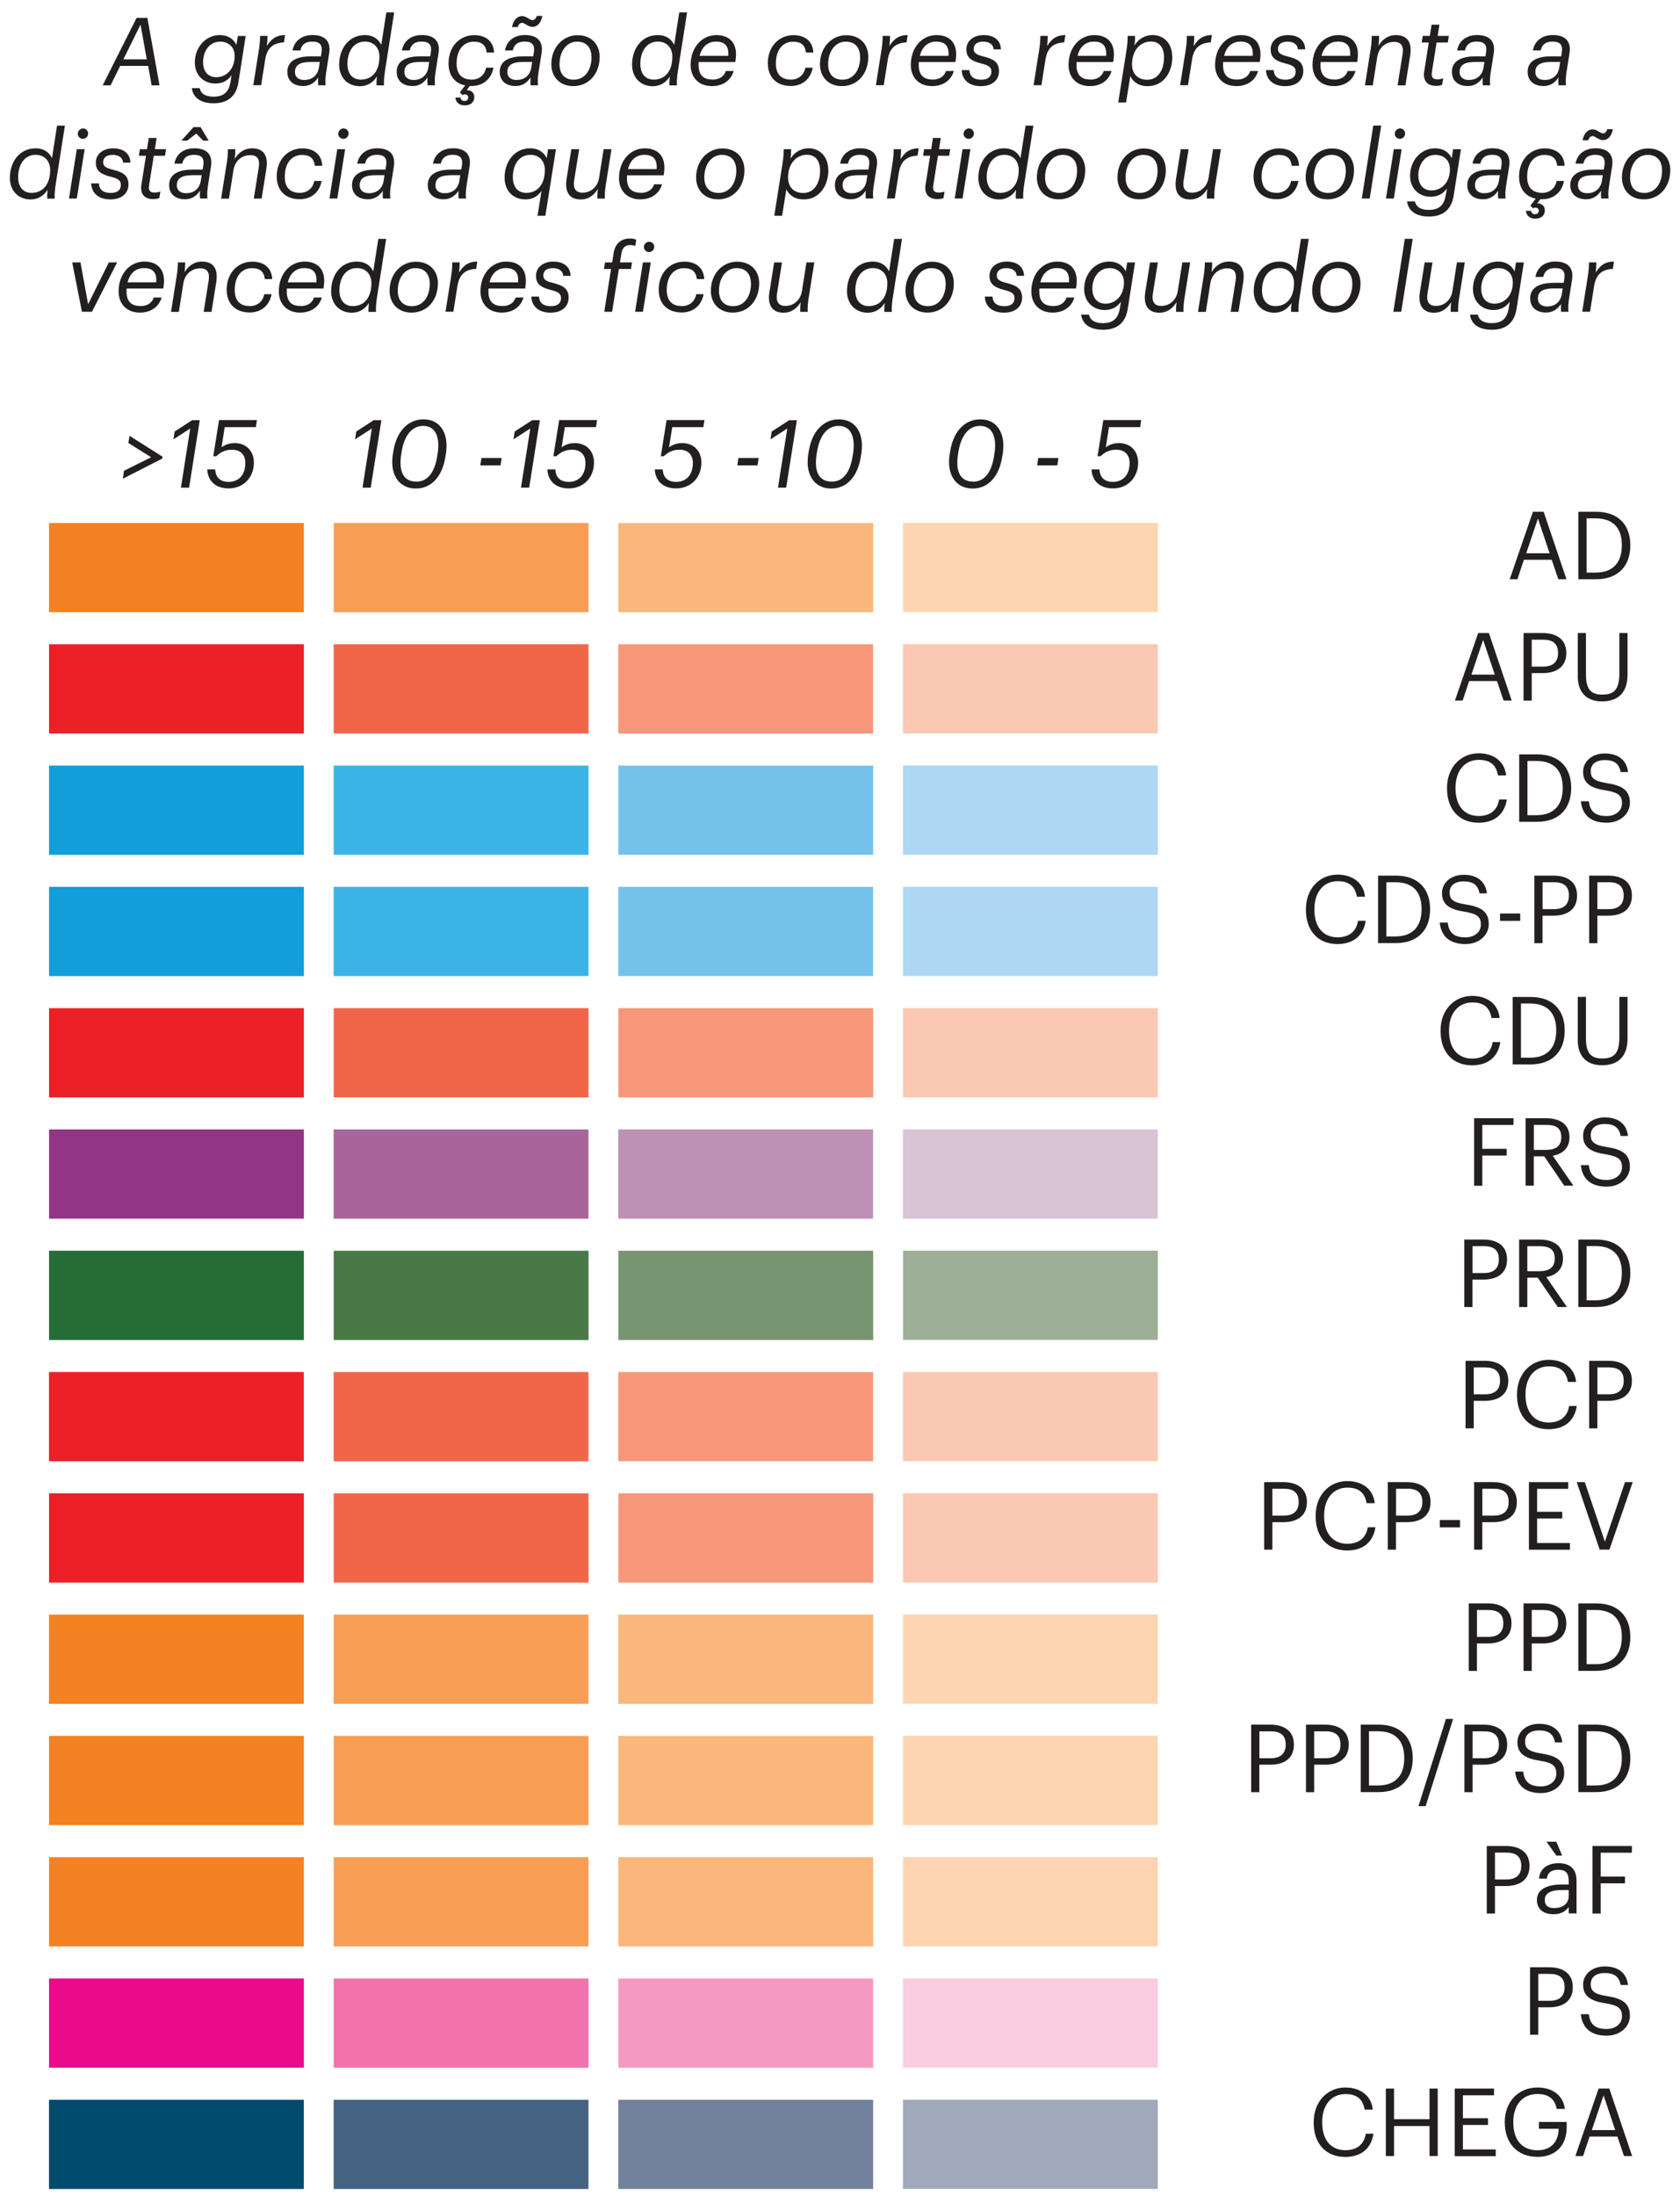 <?xml version="1.0" encoding="UTF-8"?>
<svg id="bbbbb" xmlns="http://www.w3.org/2000/svg" width="285" height="372.34" viewBox="0 0 285 372.34">
  <defs>
    <style>
      .cls-1 {
        fill: #f58220;
      }

      .cls-2 {
        fill: #72819c;
      }

      .cls-3 {
        fill: #f89e54;
      }

      .cls-4 {
        fill: #add7f3;
      }

      .cls-5 {
        fill: #f073ac;
      }

      .cls-6 {
        fill: #f79779;
      }

      .cls-7 {
        fill: #d9c3d6;
      }

      .cls-8 {
        fill: #129eda;
      }

      .cls-9 {
        fill: #ec2027;
      }

      .cls-10 {
        fill: #fbb67c;
      }

      .cls-11 {
        fill: #231f20;
      }

      .cls-12 {
        fill: #266c37;
      }

      .cls-13 {
        fill: #487947;
      }

      .cls-14 {
        fill: #f9cce0;
      }

      .cls-15 {
        fill: #74c2ec;
      }

      .cls-16 {
        fill: #943484;
      }

      .cls-17 {
        fill: #f16649;
      }

      .cls-18 {
        fill: #004a6e;
      }

      .cls-19 {
        fill: #a8659b;
      }

      .cls-20 {
        fill: #a0a8bb;
      }

      .cls-21 {
        fill: #be90b6;
      }

      .cls-22 {
        fill: #9db097;
      }

      .cls-23 {
        fill: #456383;
      }

      .cls-24 {
        fill: #fed5b2;
      }

      .cls-25 {
        fill: #f49ac1;
      }

      .cls-26 {
        fill: #3cb3e7;
      }

      .cls-27 {
        fill: #fbc8b4;
      }

      .cls-28 {
        fill: #779570;
      }

      .cls-29 {
        fill: #ea0a8c;
      }
    </style>
  </defs>
  <g>
    <g>
      <path class="cls-11" d="M27.58,77.43l-.05.32-6.69,3.41.19-1.34,4.61-2.29-3.86-2.42.19-1.22,5.6,3.54Z"/>
      <path class="cls-11" d="M32.27,72.65l-2.85,1.84.21-1.33,2.96-1.92h1.3l-1.81,11.44h-1.39l1.58-10.04Z"/>
      <path class="cls-11" d="M35.16,79.59h1.34c.08,1.28.77,2.11,2.29,2.11,1.75,0,2.83-1.23,2.83-3.19,0-1.31-.72-2.26-2.27-2.26-1.22,0-2,.48-2.66,1.1h-.51l.98-6.13h6.43l-.19,1.2h-5.28l-.54,3.43c.51-.4,1.26-.72,2.24-.72,1.94,0,3.25,1.33,3.25,3.31,0,2.48-1.74,4.37-4.29,4.37-2.03,0-3.52-1.1-3.62-3.23Z"/>
    </g>
    <g>
      <path class="cls-11" d="M161,78.42c0-.48.03-.98.11-1.42l.1-.59c.53-3.23,2.43-5.31,5.09-5.31s3.91,2.02,3.91,4.45c0,.45-.03.94-.11,1.41l-.1.59c-.51,3.17-2.32,5.28-4.98,5.28s-4-1.97-4.02-4.4ZM168.62,77.38l.1-.59c.06-.38.1-.83.1-1.25,0-1.65-.56-3.33-2.59-3.33-1.84,0-3.17,1.57-3.62,4.29l-.1.59c-.06.4-.11.88-.11,1.34,0,1.6.54,3.23,2.71,3.23,1.87,0,3.07-1.52,3.52-4.29Z"/>
      <path class="cls-11" d="M176.13,77.66h3.43l-.19,1.25h-3.43l.19-1.25Z"/>
      <path class="cls-11" d="M185.17,79.59h1.34c.08,1.28.77,2.11,2.29,2.11,1.75,0,2.83-1.23,2.83-3.19,0-1.31-.72-2.26-2.27-2.26-1.22,0-2,.48-2.66,1.1h-.51l.98-6.13h6.43l-.19,1.2h-5.28l-.54,3.43c.51-.4,1.26-.72,2.24-.72,1.94,0,3.25,1.33,3.25,3.31,0,2.48-1.74,4.37-4.29,4.37-2.03,0-3.52-1.1-3.62-3.23Z"/>
    </g>
    <g>
      <path class="cls-11" d="M63.08,72.65l-2.85,1.84.21-1.33,2.96-1.92h1.3l-1.81,11.44h-1.39l1.58-10.04Z"/>
      <path class="cls-11" d="M66.54,78.42c0-.48.03-.98.11-1.42l.1-.59c.53-3.23,2.43-5.31,5.09-5.31s3.91,2.02,3.91,4.45c0,.45-.03.94-.11,1.41l-.1.59c-.51,3.17-2.32,5.28-4.98,5.28s-4-1.97-4.02-4.4ZM74.16,77.38l.1-.59c.06-.38.1-.83.1-1.25,0-1.65-.56-3.33-2.59-3.33-1.84,0-3.17,1.57-3.62,4.29l-.1.59c-.06.4-.11.88-.11,1.34,0,1.6.54,3.23,2.71,3.23,1.87,0,3.07-1.52,3.52-4.29Z"/>
      <path class="cls-11" d="M81.67,77.66h3.43l-.19,1.25h-3.43l.19-1.25Z"/>
      <path class="cls-11" d="M89.96,72.65l-2.85,1.84.21-1.33,2.96-1.92h1.3l-1.81,11.44h-1.39l1.58-10.04Z"/>
      <path class="cls-11" d="M92.86,79.59h1.34c.08,1.28.77,2.11,2.29,2.11,1.75,0,2.83-1.23,2.83-3.19,0-1.31-.72-2.26-2.27-2.26-1.22,0-2,.48-2.66,1.1h-.51l.98-6.13h6.43l-.19,1.2h-5.28l-.54,3.43c.51-.4,1.26-.72,2.24-.72,1.94,0,3.25,1.33,3.25,3.31,0,2.48-1.74,4.37-4.29,4.37-2.03,0-3.52-1.1-3.62-3.23Z"/>
    </g>
    <g>
      <path class="cls-11" d="M111.08,79.59h1.34c.08,1.28.77,2.11,2.29,2.11,1.75,0,2.83-1.23,2.83-3.19,0-1.31-.72-2.26-2.27-2.26-1.22,0-2,.48-2.66,1.1h-.51l.98-6.13h6.43l-.19,1.2h-5.28l-.54,3.43c.51-.4,1.26-.72,2.24-.72,1.94,0,3.25,1.33,3.25,3.31,0,2.48-1.74,4.37-4.29,4.37-2.03,0-3.52-1.1-3.62-3.23Z"/>
      <path class="cls-11" d="M125.27,77.66h3.43l-.19,1.25h-3.43l.19-1.25Z"/>
      <path class="cls-11" d="M133.56,72.65l-2.85,1.84.21-1.33,2.96-1.92h1.3l-1.81,11.44h-1.39l1.58-10.04Z"/>
      <path class="cls-11" d="M137.01,78.42c0-.48.03-.98.11-1.42l.1-.59c.53-3.23,2.43-5.31,5.09-5.31s3.91,2.02,3.91,4.45c0,.45-.03.94-.11,1.41l-.1.59c-.51,3.17-2.32,5.28-4.98,5.28s-4-1.97-4.02-4.4ZM144.63,77.38l.1-.59c.06-.38.1-.83.1-1.25,0-1.65-.56-3.33-2.59-3.33-1.84,0-3.17,1.57-3.62,4.29l-.1.59c-.06.4-.11.88-.11,1.34,0,1.6.54,3.23,2.71,3.23,1.87,0,3.07-1.52,3.52-4.29Z"/>
    </g>
    <rect class="cls-1" x="22.37" y="74.61" width="15.13" height="43.23" transform="translate(126.16 66.3) rotate(90)"/>
    <rect class="cls-24" x="167.23" y="74.61" width="15.13" height="43.23" transform="translate(271.03 -78.57) rotate(90)"/>
    <rect class="cls-3" x="70.66" y="74.61" width="15.13" height="43.23" transform="translate(174.45 18.01) rotate(90)"/>
    <rect class="cls-10" x="118.95" y="74.61" width="15.13" height="43.23" transform="translate(222.74 -30.28) rotate(90)"/>
    <rect class="cls-9" x="22.37" y="95.18" width="15.13" height="43.23" transform="translate(146.73 86.86) rotate(90)"/>
    <rect class="cls-27" x="167.23" y="95.18" width="15.13" height="43.23" transform="translate(291.59 -58) rotate(90)"/>
    <rect class="cls-17" x="70.66" y="95.18" width="15.13" height="43.23" transform="translate(195.02 38.57) rotate(90)"/>
    <rect class="cls-6" x="118.95" y="95.18" width="15.13" height="43.23" transform="translate(243.3 -9.71) rotate(90)"/>
    <rect class="cls-8" x="22.37" y="115.74" width="15.13" height="43.23" transform="translate(167.29 107.43) rotate(90)"/>
    <rect class="cls-4" x="167.23" y="115.74" width="15.13" height="43.23" transform="translate(312.16 -37.44) rotate(90)"/>
    <rect class="cls-26" x="70.66" y="115.74" width="15.13" height="43.23" transform="translate(215.58 59.14) rotate(90)"/>
    <rect class="cls-15" x="118.95" y="115.74" width="15.13" height="43.23" transform="translate(263.87 10.85) rotate(90)"/>
    <rect class="cls-4" x="167.23" y="136.31" width="15.13" height="43.23" transform="translate(332.72 -16.87) rotate(90)"/>
    <rect class="cls-26" x="70.66" y="136.31" width="15.13" height="43.23" transform="translate(236.14 79.7) rotate(90)"/>
    <rect class="cls-15" x="118.95" y="136.31" width="15.13" height="43.23" transform="translate(284.43 31.41) rotate(90)"/>
    <rect class="cls-8" x="22.37" y="136.31" width="15.13" height="43.23" transform="translate(187.86 127.99) rotate(90)"/>
    <rect class="cls-9" x="22.37" y="156.87" width="15.13" height="43.23" transform="translate(208.42 148.56) rotate(90)"/>
    <rect class="cls-27" x="167.23" y="156.87" width="15.13" height="43.23" transform="translate(353.29 3.69) rotate(90)"/>
    <rect class="cls-17" x="70.66" y="156.87" width="15.13" height="43.23" transform="translate(256.71 100.27) rotate(90)"/>
    <rect class="cls-6" x="118.95" y="156.87" width="15.13" height="43.23" transform="translate(305 51.98) rotate(90)"/>
    <rect class="cls-16" x="22.37" y="177.44" width="15.13" height="43.23" transform="translate(228.99 169.12) rotate(90)"/>
    <rect class="cls-7" x="167.23" y="177.44" width="15.13" height="43.23" transform="translate(373.85 24.26) rotate(90)"/>
    <rect class="cls-19" x="70.66" y="177.44" width="15.13" height="43.23" transform="translate(277.27 120.83) rotate(90)"/>
    <rect class="cls-21" x="118.95" y="177.44" width="15.13" height="43.23" transform="translate(325.56 72.54) rotate(90)"/>
    <rect class="cls-9" x="22.37" y="218.57" width="15.13" height="43.23" transform="translate(270.11 210.25) rotate(90)"/>
    <rect class="cls-27" x="167.23" y="218.57" width="15.13" height="43.23" transform="translate(414.98 65.38) rotate(90)"/>
    <rect class="cls-17" x="70.66" y="218.57" width="15.13" height="43.23" transform="translate(318.4 161.96) rotate(90)"/>
    <rect class="cls-6" x="118.95" y="218.57" width="15.13" height="43.23" transform="translate(366.69 113.67) rotate(90)"/>
    <rect class="cls-9" x="22.37" y="239.13" width="15.13" height="43.23" transform="translate(290.68 230.82) rotate(90)"/>
    <rect class="cls-27" x="167.23" y="239.13" width="15.13" height="43.23" transform="translate(435.55 85.95) rotate(90)"/>
    <rect class="cls-17" x="70.66" y="239.13" width="15.13" height="43.23" transform="translate(338.97 182.53) rotate(90)"/>
    <rect class="cls-6" x="118.95" y="239.13" width="15.13" height="43.23" transform="translate(387.26 134.24) rotate(90)"/>
    <rect class="cls-1" x="22.37" y="259.7" width="15.13" height="43.23" transform="translate(311.24 251.38) rotate(90)"/>
    <rect class="cls-24" x="167.23" y="259.7" width="15.13" height="43.23" transform="translate(456.11 106.51) rotate(90)"/>
    <rect class="cls-3" x="70.66" y="259.7" width="15.13" height="43.23" transform="translate(359.53 203.09) rotate(90)"/>
    <rect class="cls-10" x="118.95" y="259.7" width="15.13" height="43.23" transform="translate(407.82 154.8) rotate(90)"/>
    <rect class="cls-1" x="22.37" y="280.26" width="15.13" height="43.23" transform="translate(331.81 271.94) rotate(90)"/>
    <rect class="cls-24" x="167.23" y="280.26" width="15.13" height="43.23" transform="translate(476.67 127.08) rotate(90)"/>
    <rect class="cls-3" x="70.66" y="280.26" width="15.13" height="43.23" transform="translate(380.1 223.66) rotate(90)"/>
    <rect class="cls-10" x="118.95" y="280.26" width="15.13" height="43.23" transform="translate(428.39 175.37) rotate(90)"/>
    <rect class="cls-1" x="22.37" y="300.82" width="15.13" height="43.23" transform="translate(352.37 292.51) rotate(90)"/>
    <rect class="cls-24" x="167.23" y="300.82" width="15.13" height="43.23" transform="translate(497.24 147.64) rotate(90)"/>
    <rect class="cls-3" x="70.66" y="300.82" width="15.13" height="43.23" transform="translate(400.66 244.22) rotate(90)"/>
    <rect class="cls-10" x="118.95" y="300.82" width="15.13" height="43.23" transform="translate(448.95 195.93) rotate(90)"/>
    <rect class="cls-12" x="22.37" y="198" width="15.13" height="43.23" transform="translate(249.55 189.69) rotate(90)"/>
    <rect class="cls-22" x="167.23" y="198" width="15.13" height="43.23" transform="translate(394.42 44.82) rotate(90)"/>
    <rect class="cls-13" x="70.66" y="198" width="15.13" height="43.23" transform="translate(297.84 141.4) rotate(90)"/>
    <rect class="cls-28" x="118.95" y="198" width="15.13" height="43.23" transform="translate(346.13 93.11) rotate(90)"/>
    <rect class="cls-29" x="22.37" y="321.39" width="15.13" height="43.23" transform="translate(372.94 313.07) rotate(90)"/>
    <rect class="cls-14" x="167.23" y="321.39" width="15.13" height="43.23" transform="translate(517.8 168.21) rotate(90)"/>
    <rect class="cls-5" x="70.66" y="321.39" width="15.13" height="43.23" transform="translate(421.23 264.79) rotate(90)"/>
    <rect class="cls-25" x="118.95" y="321.39" width="15.13" height="43.23" transform="translate(469.52 216.5) rotate(90)"/>
    <rect class="cls-18" x="22.37" y="341.96" width="15.13" height="43.23" transform="translate(393.5 333.64) rotate(90)"/>
    <rect class="cls-20" x="167.23" y="341.96" width="15.13" height="43.23" transform="translate(538.37 188.77) rotate(90)"/>
    <rect class="cls-23" x="70.66" y="341.96" width="15.13" height="43.23" transform="translate(441.79 285.35) rotate(90)"/>
    <rect class="cls-2" x="118.95" y="341.96" width="15.13" height="43.23" transform="translate(490.08 237.06) rotate(90)"/>
    <g>
      <path class="cls-11" d="M260.04,86.77h1.83l3.87,11.44h-1.38l-1.12-3.3h-4.72l-1.1,3.3h-1.31l3.94-11.44ZM258.91,93.81h3.97l-1.98-5.89-1.99,5.89Z"/>
      <path class="cls-11" d="M267.75,86.77h3.03c3.94,0,5.79,2.43,5.79,5.62v.14c0,3.17-1.82,5.68-5.83,5.68h-2.99v-11.44ZM270.71,97.08c2.95,0,4.42-1.76,4.42-4.56v-.13c0-2.64-1.28-4.5-4.43-4.5h-1.55v9.19h1.57Z"/>
    </g>
    <g>
      <path class="cls-11" d="M250.75,107.33h1.83l3.87,11.44h-1.38l-1.12-3.3h-4.72l-1.1,3.3h-1.31l3.94-11.44ZM249.61,114.38h3.97l-1.98-5.89-1.99,5.89Z"/>
      <path class="cls-11" d="M258.46,107.33h3.25c2.19,0,4,.96,4,3.35v.06c0,2.43-1.82,3.38-4,3.38h-1.86v4.66h-1.39v-11.44ZM261.8,113.02c1.63,0,2.51-.8,2.51-2.27v-.06c0-1.62-.96-2.23-2.51-2.23h-1.95v4.56h1.95Z"/>
      <path class="cls-11" d="M267.66,114.6v-7.27h1.39v7.11c0,2.4.85,3.33,2.75,3.33s2.91-.74,2.91-3.54v-6.9h1.39v7.09c0,2.78-1.39,4.5-4.34,4.5-2.62,0-4.11-1.54-4.11-4.32Z"/>
    </g>
    <g>
      <path class="cls-11" d="M245.48,133.69v-.13c0-3.39,2.27-5.84,5.38-5.84,2.38,0,4.4,1.26,4.64,3.75h-1.38c-.29-1.75-1.3-2.64-3.25-2.64-2.37,0-3.95,1.84-3.95,4.72v.13c0,2.91,1.47,4.67,3.94,4.67,1.87,0,3.17-.94,3.46-2.8h1.3c-.4,2.64-2.23,3.94-4.79,3.94-3.31,0-5.35-2.27-5.35-5.79Z"/>
      <path class="cls-11" d="M257.72,127.9h3.03c3.94,0,5.79,2.43,5.79,5.62v.14c0,3.17-1.82,5.68-5.83,5.68h-2.99v-11.44ZM260.68,138.21c2.95,0,4.42-1.76,4.42-4.56v-.13c0-2.64-1.28-4.5-4.43-4.5h-1.55v9.19h1.57Z"/>
      <path class="cls-11" d="M268.19,135.85h1.34c.18,1.36.72,2.51,3.02,2.51,1.47,0,2.61-.86,2.61-2.16s-.59-1.84-2.77-2.19c-2.4-.37-3.83-1.12-3.83-3.15,0-1.76,1.52-3.11,3.68-3.11,2.29,0,3.71,1.12,3.94,3.15h-1.25c-.27-1.44-1.1-2.03-2.69-2.03s-2.38.78-2.38,1.86.42,1.7,2.75,2.05c2.54.4,3.89,1.17,3.89,3.33,0,1.92-1.68,3.38-3.95,3.38-3.06,0-4.16-1.68-4.37-3.63Z"/>
    </g>
    <g>
      <path class="cls-11" d="M221.54,154.26v-.13c0-3.39,2.27-5.84,5.38-5.84,2.38,0,4.4,1.26,4.64,3.75h-1.38c-.29-1.75-1.3-2.64-3.25-2.64-2.37,0-3.95,1.84-3.95,4.72v.13c0,2.91,1.47,4.67,3.94,4.67,1.87,0,3.17-.94,3.46-2.8h1.3c-.4,2.64-2.23,3.94-4.79,3.94-3.31,0-5.35-2.27-5.35-5.79Z"/>
      <path class="cls-11" d="M233.78,148.46h3.03c3.94,0,5.79,2.43,5.79,5.62v.14c0,3.17-1.82,5.68-5.83,5.68h-2.99v-11.44ZM236.74,158.77c2.95,0,4.42-1.76,4.42-4.56v-.13c0-2.64-1.28-4.5-4.43-4.5h-1.55v9.19h1.57Z"/>
      <path class="cls-11" d="M244.25,156.42h1.34c.18,1.36.72,2.51,3.02,2.51,1.47,0,2.61-.86,2.61-2.16s-.59-1.84-2.77-2.19c-2.4-.37-3.83-1.12-3.83-3.15,0-1.76,1.52-3.11,3.68-3.11,2.29,0,3.71,1.12,3.94,3.15h-1.25c-.27-1.44-1.1-2.03-2.69-2.03s-2.38.78-2.38,1.86.42,1.7,2.75,2.05c2.54.4,3.89,1.17,3.89,3.33,0,1.92-1.68,3.38-3.95,3.38-3.06,0-4.16-1.68-4.37-3.63Z"/>
      <path class="cls-11" d="M254.47,154.88h3.43v1.25h-3.43v-1.25Z"/>
      <path class="cls-11" d="M260.29,148.46h3.25c2.19,0,4,.96,4,3.35v.06c0,2.43-1.82,3.38-4,3.38h-1.86v4.66h-1.39v-11.44ZM263.64,154.14c1.63,0,2.51-.8,2.51-2.27v-.06c0-1.62-.96-2.23-2.51-2.23h-1.95v4.56h1.95Z"/>
      <path class="cls-11" d="M269.59,148.46h3.25c2.19,0,4,.96,4,3.35v.06c0,2.43-1.82,3.38-4,3.38h-1.86v4.66h-1.39v-11.44ZM272.93,154.14c1.63,0,2.51-.8,2.51-2.27v-.06c0-1.62-.96-2.23-2.51-2.23h-1.95v4.56h1.95Z"/>
    </g>
    <g>
      <path class="cls-11" d="M244.38,174.82v-.13c0-3.39,2.27-5.84,5.38-5.84,2.38,0,4.4,1.26,4.64,3.75h-1.38c-.29-1.75-1.3-2.64-3.25-2.64-2.37,0-3.95,1.84-3.95,4.72v.13c0,2.91,1.47,4.67,3.94,4.67,1.87,0,3.17-.94,3.46-2.8h1.3c-.4,2.64-2.23,3.94-4.79,3.94-3.31,0-5.35-2.27-5.35-5.79Z"/>
      <path class="cls-11" d="M256.62,169.03h3.03c3.94,0,5.79,2.43,5.79,5.62v.14c0,3.17-1.82,5.68-5.83,5.68h-2.99v-11.44ZM259.58,179.33c2.95,0,4.42-1.76,4.42-4.56v-.13c0-2.64-1.28-4.5-4.43-4.5h-1.55v9.19h1.57Z"/>
      <path class="cls-11" d="M267.66,176.29v-7.27h1.39v7.11c0,2.4.85,3.33,2.75,3.33s2.91-.74,2.91-3.54v-6.9h1.39v7.09c0,2.78-1.39,4.5-4.34,4.5-2.62,0-4.11-1.54-4.11-4.32Z"/>
    </g>
    <g>
      <path class="cls-11" d="M250.07,189.59h6.69v1.14h-5.3v4.05h4.13v1.14h-4.13v5.12h-1.39v-11.44Z"/>
      <path class="cls-11" d="M258.81,189.59h3.44c2.19,0,4,.9,4,3.19v.06c0,1.89-1.26,2.82-2.83,3.12l3.5,5.07h-1.55l-3.41-4.98h-1.76v4.98h-1.39v-11.44ZM262.35,194.95c1.63,0,2.51-.7,2.51-2.11v-.06c0-1.55-.96-2.06-2.51-2.06h-2.14v4.24h2.14Z"/>
      <path class="cls-11" d="M268.19,197.55h1.34c.18,1.36.72,2.51,3.02,2.51,1.47,0,2.61-.86,2.61-2.16s-.59-1.84-2.77-2.19c-2.4-.37-3.83-1.12-3.83-3.15,0-1.76,1.52-3.11,3.68-3.11,2.29,0,3.71,1.12,3.94,3.15h-1.25c-.27-1.44-1.1-2.03-2.69-2.03s-2.38.78-2.38,1.86.42,1.7,2.75,2.05c2.54.4,3.89,1.17,3.89,3.33,0,1.92-1.68,3.38-3.95,3.38-3.06,0-4.16-1.68-4.37-3.63Z"/>
    </g>
    <g>
      <path class="cls-11" d="M248.62,230.72h3.25c2.19,0,4,.96,4,3.35v.06c0,2.43-1.82,3.38-4,3.38h-1.86v4.66h-1.39v-11.44ZM251.96,236.4c1.63,0,2.51-.8,2.51-2.27v-.06c0-1.62-.96-2.23-2.51-2.23h-1.95v4.56h1.95Z"/>
      <path class="cls-11" d="M257.35,236.52v-.13c0-3.39,2.27-5.84,5.38-5.84,2.38,0,4.4,1.26,4.64,3.75h-1.38c-.29-1.75-1.3-2.64-3.25-2.64-2.37,0-3.95,1.84-3.95,4.72v.13c0,2.91,1.47,4.67,3.94,4.67,1.87,0,3.17-.94,3.46-2.8h1.3c-.4,2.64-2.23,3.94-4.79,3.94-3.31,0-5.35-2.27-5.35-5.79Z"/>
      <path class="cls-11" d="M269.59,230.72h3.25c2.19,0,4,.96,4,3.35v.06c0,2.43-1.82,3.38-4,3.38h-1.86v4.66h-1.39v-11.44ZM272.94,236.4c1.63,0,2.51-.8,2.51-2.27v-.06c0-1.62-.96-2.23-2.51-2.23h-1.95v4.56h1.95Z"/>
    </g>
    <g>
      <path class="cls-11" d="M214.46,251.29h3.25c2.19,0,4,.96,4,3.35v.06c0,2.43-1.82,3.38-4,3.38h-1.86v4.66h-1.39v-11.44ZM217.8,256.97c1.63,0,2.51-.8,2.51-2.27v-.06c0-1.62-.96-2.23-2.51-2.23h-1.95v4.56h1.95Z"/>
      <path class="cls-11" d="M223.19,257.08v-.13c0-3.39,2.27-5.84,5.38-5.84,2.38,0,4.4,1.26,4.64,3.75h-1.38c-.29-1.75-1.3-2.64-3.25-2.64-2.37,0-3.95,1.84-3.95,4.72v.13c0,2.91,1.47,4.67,3.94,4.67,1.87,0,3.17-.94,3.46-2.8h1.3c-.4,2.64-2.23,3.94-4.79,3.94-3.31,0-5.35-2.27-5.35-5.79Z"/>
      <path class="cls-11" d="M235.43,251.29h3.25c2.19,0,4,.96,4,3.35v.06c0,2.43-1.82,3.38-4,3.38h-1.86v4.66h-1.39v-11.44ZM238.78,256.97c1.63,0,2.51-.8,2.51-2.27v-.06c0-1.62-.96-2.23-2.51-2.23h-1.95v4.56h1.95Z"/>
      <path class="cls-11" d="M244.25,257.71h3.43v1.25h-3.43v-1.25Z"/>
      <path class="cls-11" d="M250.07,251.29h3.25c2.19,0,4,.96,4,3.35v.06c0,2.43-1.82,3.38-4,3.38h-1.86v4.66h-1.39v-11.44ZM253.42,256.97c1.63,0,2.51-.8,2.51-2.27v-.06c0-1.62-.96-2.23-2.51-2.23h-1.95v4.56h1.95Z"/>
      <path class="cls-11" d="M259.37,251.29h6.67v1.14h-5.28v3.89h4.26v1.14h-4.26v4.15h5.57v1.14h-6.96v-11.44Z"/>
      <path class="cls-11" d="M267.47,251.29h1.38l3.41,10.1,3.41-10.1h1.31l-3.95,11.44h-1.66l-3.89-11.44Z"/>
    </g>
    <g>
      <path class="cls-11" d="M249.16,271.85h3.25c2.19,0,4,.96,4,3.35v.06c0,2.43-1.82,3.38-4,3.38h-1.86v4.66h-1.39v-11.44ZM252.51,277.53c1.63,0,2.51-.8,2.51-2.27v-.06c0-1.62-.96-2.23-2.51-2.23h-1.95v4.56h1.95Z"/>
      <path class="cls-11" d="M258.46,271.85h3.25c2.19,0,4,.96,4,3.35v.06c0,2.43-1.82,3.38-4,3.38h-1.86v4.66h-1.39v-11.44ZM261.8,277.53c1.63,0,2.51-.8,2.51-2.27v-.06c0-1.62-.96-2.23-2.51-2.23h-1.95v4.56h1.95Z"/>
      <path class="cls-11" d="M267.75,271.85h3.03c3.94,0,5.79,2.43,5.79,5.62v.14c0,3.17-1.82,5.68-5.83,5.68h-2.99v-11.44ZM270.71,282.16c2.95,0,4.42-1.76,4.42-4.56v-.13c0-2.64-1.28-4.5-4.43-4.5h-1.55v9.19h1.57Z"/>
    </g>
    <g>
      <path class="cls-11" d="M212.25,292.41h3.25c2.19,0,4,.96,4,3.35v.06c0,2.43-1.82,3.38-4,3.38h-1.86v4.66h-1.39v-11.44ZM215.6,298.1c1.63,0,2.51-.8,2.51-2.27v-.06c0-1.62-.96-2.23-2.51-2.23h-1.95v4.56h1.95Z"/>
      <path class="cls-11" d="M221.55,292.41h3.25c2.19,0,4,.96,4,3.35v.06c0,2.43-1.82,3.38-4,3.38h-1.86v4.66h-1.39v-11.44ZM224.89,298.1c1.63,0,2.51-.8,2.51-2.27v-.06c0-1.62-.96-2.23-2.51-2.23h-1.95v4.56h1.95Z"/>
      <path class="cls-11" d="M230.84,292.41h3.03c3.94,0,5.79,2.43,5.79,5.62v.14c0,3.17-1.82,5.68-5.83,5.68h-2.99v-11.44ZM233.8,302.72c2.95,0,4.42-1.76,4.42-4.56v-.13c0-2.64-1.28-4.5-4.43-4.5h-1.55v9.19h1.57Z"/>
      <path class="cls-11" d="M245.29,291.44h1.22l-4.66,14.79h-1.22l4.66-14.79Z"/>
      <path class="cls-11" d="M248.43,292.41h3.25c2.19,0,4,.96,4,3.35v.06c0,2.43-1.82,3.38-4,3.38h-1.86v4.66h-1.39v-11.44ZM251.77,298.1c1.63,0,2.51-.8,2.51-2.27v-.06c0-1.62-.96-2.23-2.51-2.23h-1.95v4.56h1.95Z"/>
      <path class="cls-11" d="M257.05,300.37h1.34c.18,1.36.72,2.51,3.02,2.51,1.47,0,2.61-.86,2.61-2.16s-.59-1.84-2.77-2.19c-2.4-.37-3.83-1.12-3.83-3.15,0-1.76,1.52-3.11,3.68-3.11,2.29,0,3.71,1.12,3.94,3.15h-1.25c-.27-1.44-1.1-2.03-2.69-2.03s-2.38.78-2.38,1.86.42,1.7,2.75,2.05c2.54.4,3.89,1.17,3.89,3.33,0,1.92-1.68,3.38-3.95,3.38-3.06,0-4.16-1.68-4.37-3.63Z"/>
      <path class="cls-11" d="M267.75,292.41h3.03c3.94,0,5.79,2.43,5.79,5.62v.14c0,3.17-1.82,5.68-5.83,5.68h-2.99v-11.44ZM270.71,302.72c2.95,0,4.42-1.76,4.42-4.56v-.13c0-2.64-1.28-4.5-4.43-4.5h-1.55v9.19h1.57Z"/>
    </g>
    <g>
      <path class="cls-11" d="M248.41,210.16h3.25c2.19,0,4,.96,4,3.35v.06c0,2.43-1.82,3.38-4,3.38h-1.86v4.66h-1.39v-11.44ZM251.76,215.84c1.63,0,2.51-.8,2.51-2.27v-.06c0-1.62-.96-2.23-2.51-2.23h-1.95v4.56h1.95Z"/>
      <path class="cls-11" d="M257.71,210.16h3.44c2.19,0,4,.9,4,3.19v.06c0,1.89-1.26,2.82-2.83,3.12l3.5,5.07h-1.55l-3.41-4.98h-1.76v4.98h-1.39v-11.44ZM261.24,215.52c1.63,0,2.51-.7,2.51-2.11v-.06c0-1.55-.96-2.06-2.51-2.06h-2.14v4.24h2.14Z"/>
      <path class="cls-11" d="M267.75,210.16h3.03c3.94,0,5.79,2.43,5.79,5.62v.14c0,3.17-1.82,5.68-5.83,5.68h-2.99v-11.44ZM270.71,220.46c2.95,0,4.42-1.76,4.42-4.56v-.13c0-2.64-1.28-4.5-4.43-4.5h-1.55v9.19h1.57Z"/>
    </g>
    <g>
      <path class="cls-11" d="M259.56,333.54h3.25c2.19,0,4,.96,4,3.35v.06c0,2.43-1.82,3.38-4,3.38h-1.86v4.66h-1.39v-11.44ZM262.91,339.23c1.63,0,2.51-.8,2.51-2.27v-.06c0-1.62-.96-2.23-2.51-2.23h-1.95v4.56h1.95Z"/>
      <path class="cls-11" d="M268.19,341.5h1.34c.18,1.36.72,2.51,3.02,2.51,1.47,0,2.61-.86,2.61-2.16s-.59-1.84-2.77-2.19c-2.4-.37-3.83-1.12-3.83-3.15,0-1.76,1.52-3.11,3.68-3.11,2.29,0,3.71,1.12,3.94,3.15h-1.25c-.27-1.44-1.1-2.03-2.69-2.03s-2.38.78-2.38,1.86.42,1.7,2.75,2.05c2.54.4,3.89,1.17,3.89,3.33,0,1.92-1.68,3.38-3.95,3.38-3.06,0-4.16-1.68-4.37-3.63Z"/>
    </g>
    <g>
      <path class="cls-11" d="M222.86,359.9v-.13c0-3.39,2.27-5.84,5.38-5.84,2.38,0,4.4,1.26,4.64,3.75h-1.38c-.29-1.75-1.3-2.64-3.25-2.64-2.37,0-3.95,1.84-3.95,4.72v.13c0,2.91,1.47,4.67,3.94,4.67,1.87,0,3.17-.94,3.46-2.8h1.3c-.4,2.64-2.23,3.94-4.79,3.94-3.31,0-5.35-2.27-5.35-5.79Z"/>
      <path class="cls-11" d="M235.1,354.11h1.39v5.19h6.02v-5.19h1.39v11.44h-1.39v-5.09h-6.02v5.09h-1.39v-11.44Z"/>
      <path class="cls-11" d="M246.78,354.11h6.67v1.14h-5.28v3.89h4.26v1.14h-4.26v4.15h5.57v1.14h-6.96v-11.44Z"/>
      <path class="cls-11" d="M255.27,359.9v-.13c0-3.35,2.26-5.84,5.54-5.84,2.27,0,4.31,1.06,4.66,3.63h-1.39c-.32-1.82-1.57-2.53-3.23-2.53-2.62,0-4.13,1.92-4.13,4.72v.13c0,2.83,1.41,4.69,4.1,4.69,2.48,0,3.55-1.62,3.6-3.65h-3.35v-1.15h4.71v.85c0,3.31-2.03,5.07-4.96,5.07-3.52,0-5.54-2.45-5.54-5.79Z"/>
      <path class="cls-11" d="M271.18,354.11h1.83l3.87,11.44h-1.38l-1.12-3.3h-4.72l-1.1,3.3h-1.31l3.94-11.44ZM270.04,361.15h3.97l-1.98-5.89-1.99,5.89Z"/>
    </g>
    <g>
      <path class="cls-11" d="M252.22,312.98h3.25c2.19,0,4,.96,4,3.35v.06c0,2.43-1.82,3.38-4,3.38h-1.86v4.66h-1.39v-11.44ZM255.56,318.66c1.63,0,2.51-.8,2.51-2.27v-.06c0-1.62-.96-2.23-2.51-2.23h-1.95v4.56h1.95Z"/>
      <path class="cls-11" d="M260.73,322.1c0-1.94,2.05-2.59,4.19-2.59h1.2v-.61c0-1.33-.51-1.89-1.79-1.89-1.15,0-1.79.48-1.92,1.5h-1.33c.18-1.9,1.7-2.61,3.31-2.61s3.06.66,3.06,2.99v5.52h-1.33v-1.06c-.62.78-1.38,1.2-2.61,1.2-1.55,0-2.79-.75-2.79-2.46ZM266.12,321.49v-1.04h-1.15c-1.68,0-2.91.42-2.91,1.65,0,.86.42,1.41,1.58,1.41,1.41,0,2.48-.72,2.48-2.02ZM262.35,312.26h1.67l.99,2.35h-.99l-1.67-2.35Z"/>
      <path class="cls-11" d="M270.15,312.98h6.69v1.14h-5.3v4.05h4.13v1.14h-4.13v5.12h-1.39v-11.44Z"/>
    </g>
  </g>
  <g>
    <path class="cls-11" d="M25.11,11.17h-4.72l-1.63,3.3h-1.34l5.75-11.44h1.83l2.06,11.44h-1.34l-.59-3.3ZM20.93,10.06h3.97l-1.06-5.89-2.91,5.89Z"/>
    <path class="cls-11" d="M40.43,14.05c-.37,2.3-1.84,3.46-4.16,3.46-2.71,0-3.57-1.36-3.73-2.56h1.34c.16.85.86,1.44,2.35,1.44,1.79,0,2.59-.85,2.87-2.47l.19-1.17c-.62.9-1.52,1.41-2.75,1.41-2.05,0-3.49-1.46-3.49-3.57,0-2.51,1.78-4.64,4.23-4.64,1.6,0,2.45.86,2.83,1.67l.24-1.52h1.33l-1.25,7.96ZM39.81,9.49c0-1.54-1.06-2.43-2.48-2.43-1.79,0-2.88,1.62-2.88,3.47,0,1.5.77,2.56,2.24,2.56,1.67,0,3.12-1.34,3.12-3.6Z"/>
    <path class="cls-11" d="M43.9,8.59c.18-1.14.21-1.79.22-2.5h1.25c0,.46-.03,1.07-.1,1.71.7-1.1,1.44-1.82,3.09-1.86l-.19,1.25c-1.68.08-2.85.78-3.18,2.91l-.69,4.35h-1.33l.93-5.87Z"/>
    <path class="cls-11" d="M48.74,12.22c0-2.06,1.87-2.67,4.07-2.67h1.62l.1-.61c.21-1.28-.22-1.89-1.57-1.89-1.09,0-1.78.46-2,1.5h-1.33c.38-2,2.03-2.61,3.38-2.61,1.87,0,3.19.85,2.83,3.11l-.46,2.91c-.18,1.09-.22,1.79-.14,2.5h-1.25c-.05-.45-.05-.96-.02-1.33-.59.96-1.5,1.46-2.51,1.46-1.71,0-2.71-.94-2.71-2.37ZM54.11,11.41l.14-.91h-1.42c-1.87,0-2.79.45-2.79,1.73,0,.74.5,1.33,1.57,1.33,1.25,0,2.27-.69,2.5-2.14Z"/>
    <path class="cls-11" d="M57.54,10.91c0-2.67,1.65-4.96,4.34-4.96,1.6,0,2.42.86,2.8,1.67l.86-5.52h1.33l-1.55,9.88c-.18,1.14-.21,1.81-.18,2.5h-1.26c-.03-.48,0-1.04.06-1.52-.59.99-1.63,1.66-2.87,1.66-2.08,0-3.54-1.44-3.54-3.7ZM64.37,9.61c0-1.58-1.02-2.56-2.45-2.56-1.89,0-2.98,1.62-2.98,3.79,0,1.67.85,2.66,2.29,2.66,1.78,0,3.14-1.3,3.14-3.89Z"/>
    <path class="cls-11" d="M67.29,12.22c0-2.06,1.87-2.67,4.07-2.67h1.62l.1-.61c.21-1.28-.22-1.89-1.57-1.89-1.09,0-1.78.46-2,1.5h-1.33c.38-2,2.03-2.61,3.38-2.61,1.87,0,3.19.85,2.83,3.11l-.46,2.91c-.18,1.09-.22,1.79-.14,2.5h-1.25c-.05-.45-.05-.96-.02-1.33-.59.96-1.5,1.46-2.51,1.46-1.71,0-2.71-.94-2.71-2.37ZM72.67,11.41l.14-.91h-1.42c-1.87,0-2.79.45-2.79,1.73,0,.74.5,1.33,1.57,1.33,1.25,0,2.27-.69,2.5-2.14Z"/>
    <path class="cls-11" d="M77.22,16.54h.9c.03.32.27.58.67.58.34,0,.64-.16.64-.61,0-.32-.24-.51-.56-.51-.19,0-.32.06-.42.13l-.43-.48.9-1.17c-1.84-.37-2.83-1.79-2.83-3.7,0-3.09,2.07-4.82,4.34-4.82,1.84,0,3.28.91,3.39,2.95h-1.26c-.16-1.44-1.02-1.84-2.19-1.84-1.67,0-2.91,1.3-2.91,3.71,0,1.76.87,2.72,2.58,2.72,1.17,0,2.19-.72,2.42-2.02h1.25c-.35,1.98-1.84,3.1-3.7,3.1h-.32l-.53.72c.64-.06,1.3.34,1.3,1.15,0,.93-.66,1.42-1.63,1.42-.83,0-1.5-.43-1.58-1.34Z"/>
    <path class="cls-11" d="M84.77,12.22c0-2.06,1.87-2.67,4.07-2.67h1.62l.1-.61c.21-1.28-.22-1.89-1.57-1.89-1.09,0-1.78.46-2,1.5h-1.33c.38-2,2.03-2.61,3.38-2.61,1.87,0,3.19.85,2.83,3.11l-.46,2.91c-.18,1.09-.22,1.79-.14,2.5h-1.25c-.05-.45-.05-.96-.02-1.33-.59.96-1.5,1.46-2.51,1.46-1.71,0-2.71-.94-2.71-2.37ZM90.14,11.41l.14-.91h-1.42c-1.87,0-2.79.45-2.79,1.73,0,.74.5,1.33,1.57,1.33,1.25,0,2.27-.69,2.5-2.14ZM88.56,3.87c-.3,0-.62.27-.74.72h-.96c.22-1.17.88-1.86,1.71-1.86.74,0,1.3.69,1.76.69.3,0,.61-.27.72-.72h.96c-.22,1.17-.86,1.86-1.68,1.86-.75,0-1.31-.69-1.78-.69Z"/>
    <path class="cls-11" d="M93.53,10.88c0-2.8,1.94-4.91,4.45-4.91,2.32,0,3.75,1.52,3.75,3.68,0,2.85-1.84,4.95-4.47,4.95-2.32,0-3.73-1.58-3.73-3.71ZM100.34,9.68c0-1.58-.83-2.62-2.43-2.62-1.79,0-2.99,1.65-2.99,3.83,0,1.58.79,2.62,2.42,2.62,1.89,0,3.01-1.65,3.01-3.83Z"/>
    <path class="cls-11" d="M107.23,10.91c0-2.67,1.65-4.96,4.34-4.96,1.6,0,2.42.86,2.8,1.67l.86-5.52h1.33l-1.55,9.88c-.18,1.14-.21,1.81-.18,2.5h-1.26c-.03-.48,0-1.04.06-1.52-.59.99-1.63,1.66-2.87,1.66-2.08,0-3.54-1.44-3.54-3.7ZM114.06,9.61c0-1.58-1.02-2.56-2.45-2.56-1.89,0-2.98,1.62-2.98,3.79,0,1.67.85,2.66,2.29,2.66,1.78,0,3.14-1.3,3.14-3.89Z"/>
    <path class="cls-11" d="M120.82,13.5c1.17,0,1.99-.5,2.31-1.46h1.33c-.51,1.73-1.98,2.56-3.68,2.56-2.27,0-3.62-1.49-3.62-3.59,0-2.96,1.9-5.06,4.37-5.06,2.27,0,3.7,1.41,3.25,4.27l-.05.3h-6.2c-.02.18-.02.35-.02.54,0,1.52.7,2.42,2.3,2.42ZM118.69,9.47h4.85c.13-1.68-.58-2.42-2.1-2.42-1.18,0-2.34.7-2.75,2.42Z"/>
    <path class="cls-11" d="M130.25,10.78c0-3.09,2.07-4.82,4.34-4.82,1.84,0,3.28.91,3.39,2.95h-1.26c-.16-1.44-1.02-1.84-2.19-1.84-1.67,0-2.91,1.3-2.91,3.71,0,1.76.87,2.72,2.58,2.72,1.17,0,2.19-.72,2.42-2.02h1.25c-.35,1.98-1.84,3.1-3.7,3.1-2.51,0-3.91-1.57-3.91-3.81Z"/>
    <path class="cls-11" d="M139.1,10.88c0-2.8,1.94-4.91,4.45-4.91,2.32,0,3.75,1.52,3.75,3.68,0,2.85-1.84,4.95-4.47,4.95-2.32,0-3.73-1.58-3.73-3.71ZM145.91,9.68c0-1.58-.83-2.62-2.43-2.62-1.79,0-2.99,1.65-2.99,3.83,0,1.58.79,2.62,2.42,2.62,1.89,0,3.01-1.65,3.01-3.83Z"/>
    <path class="cls-11" d="M149.52,8.59c.18-1.14.21-1.79.22-2.5h1.25c0,.46-.03,1.07-.1,1.71.7-1.1,1.44-1.82,3.09-1.86l-.19,1.25c-1.68.08-2.85.78-3.18,2.91l-.69,4.35h-1.33l.93-5.87Z"/>
    <path class="cls-11" d="M158.17,13.5c1.17,0,1.99-.5,2.31-1.46h1.33c-.51,1.73-1.98,2.56-3.68,2.56-2.27,0-3.62-1.49-3.62-3.59,0-2.96,1.9-5.06,4.37-5.06,2.27,0,3.7,1.41,3.25,4.27l-.05.3h-6.2c-.02.18-.02.35-.02.54,0,1.52.7,2.42,2.3,2.42ZM156.05,9.47h4.85c.13-1.68-.58-2.42-2.1-2.42-1.18,0-2.34.7-2.75,2.42Z"/>
    <path class="cls-11" d="M163.15,11.89h1.3c.06.9.53,1.62,2.02,1.62,1.17,0,1.71-.51,1.71-1.38,0-.72-.43-1.04-1.7-1.36-1.87-.46-2.54-1.12-2.54-2.39,0-1.6,1.41-2.43,2.91-2.43,1.63,0,2.87.72,2.96,2.42h-1.25c-.05-.8-.7-1.31-1.75-1.31s-1.63.46-1.63,1.25c0,.64.38.96,1.7,1.28,1.66.42,2.59.94,2.59,2.48s-1.18,2.54-3.06,2.54c-2.22,0-3.23-1.28-3.26-2.72Z"/>
    <path class="cls-11" d="M176.27,8.59c.18-1.14.21-1.79.22-2.5h1.25c0,.46-.03,1.07-.1,1.71.7-1.1,1.44-1.82,3.09-1.86l-.19,1.25c-1.68.08-2.85.78-3.18,2.91l-.69,4.35h-1.33l.93-5.87Z"/>
    <path class="cls-11" d="M184.93,13.5c1.17,0,1.99-.5,2.31-1.46h1.33c-.51,1.73-1.98,2.56-3.68,2.56-2.27,0-3.62-1.49-3.62-3.59,0-2.96,1.9-5.06,4.37-5.06,2.27,0,3.7,1.41,3.25,4.27l-.05.3h-6.2c-.02.18-.02.35-.02.54,0,1.52.7,2.42,2.3,2.42ZM182.8,9.47h4.85c.13-1.68-.58-2.42-2.1-2.42-1.18,0-2.34.7-2.75,2.42Z"/>
    <path class="cls-11" d="M198.88,9.63c0,2.69-1.55,4.98-4.18,4.98-1.7,0-2.58-.9-2.95-1.71l-.72,4.48h-1.33l1.39-8.79c.18-1.14.21-1.79.22-2.5h1.25c0,.46-.03,1.1-.1,1.63.59-1.07,1.81-1.78,3.04-1.78,1.95,0,3.36,1.44,3.36,3.68ZM197.47,9.71c0-1.71-.85-2.67-2.21-2.67-1.81,0-3.22,1.47-3.22,3.87,0,1.62.99,2.61,2.58,2.61,1.83,0,2.85-1.63,2.85-3.81Z"/>
    <path class="cls-11" d="M201.13,8.59c.18-1.14.21-1.79.22-2.5h1.25c0,.46-.03,1.07-.1,1.71.7-1.1,1.44-1.82,3.09-1.86l-.19,1.25c-1.68.08-2.85.78-3.18,2.91l-.69,4.35h-1.33l.93-5.87Z"/>
    <path class="cls-11" d="M209.79,13.5c1.17,0,1.99-.5,2.31-1.46h1.33c-.51,1.73-1.98,2.56-3.68,2.56-2.27,0-3.62-1.49-3.62-3.59,0-2.96,1.9-5.06,4.37-5.06,2.27,0,3.7,1.41,3.25,4.27l-.05.3h-6.2c-.02.18-.02.35-.02.54,0,1.52.7,2.42,2.3,2.42ZM207.66,9.47h4.85c.13-1.68-.58-2.42-2.1-2.42-1.18,0-2.34.7-2.75,2.42Z"/>
    <path class="cls-11" d="M214.77,11.89h1.3c.06.9.53,1.62,2.02,1.62,1.17,0,1.71-.51,1.71-1.38,0-.72-.43-1.04-1.7-1.36-1.87-.46-2.54-1.12-2.54-2.39,0-1.6,1.41-2.43,2.91-2.43,1.63,0,2.87.72,2.96,2.42h-1.25c-.05-.8-.7-1.31-1.75-1.31s-1.63.46-1.63,1.25c0,.64.38.96,1.7,1.28,1.66.42,2.59.94,2.59,2.48s-1.18,2.54-3.06,2.54c-2.22,0-3.23-1.28-3.26-2.72Z"/>
    <path class="cls-11" d="M226.32,13.5c1.17,0,1.99-.5,2.31-1.46h1.33c-.51,1.73-1.98,2.56-3.68,2.56-2.27,0-3.62-1.49-3.62-3.59,0-2.96,1.9-5.06,4.37-5.06,2.27,0,3.7,1.41,3.25,4.27l-.05.3h-6.2c-.02.18-.02.35-.02.54,0,1.52.7,2.42,2.3,2.42ZM224.19,9.47h4.85c.13-1.68-.58-2.42-2.1-2.42-1.18,0-2.34.7-2.75,2.42Z"/>
    <path class="cls-11" d="M232.49,8.59c.18-1.14.21-1.79.22-2.5h1.25c0,.46-.03,1.1-.1,1.67.58-1.01,1.57-1.81,2.93-1.81,1.75,0,2.83.98,2.43,3.51l-.8,5.01h-1.33l.85-5.31c.22-1.39-.27-2.06-1.44-2.06-1.39,0-2.59.93-2.85,2.51l-.77,4.87h-1.33l.93-5.87Z"/>
    <path class="cls-11" d="M241.6,12.17l.78-4.96h-1.2l.18-1.12h1.2l.3-1.9h1.33l-.3,1.9h1.9l-.18,1.12h-1.9l-.8,5.01c-.14.91.18,1.23.93,1.23.32,0,.69-.06.99-.18l-.18,1.1c-.29.13-.64.19-1.02.19-1.65,0-2.24-1.04-2.03-2.4Z"/>
    <path class="cls-11" d="M246.3,12.22c0-2.06,1.87-2.67,4.07-2.67h1.62l.1-.61c.21-1.28-.22-1.89-1.57-1.89-1.09,0-1.78.46-2,1.5h-1.33c.38-2,2.03-2.61,3.38-2.61,1.87,0,3.19.85,2.83,3.11l-.46,2.91c-.18,1.09-.22,1.79-.14,2.5h-1.25c-.05-.45-.05-.96-.02-1.33-.59.96-1.5,1.46-2.51,1.46-1.71,0-2.71-.94-2.71-2.37ZM251.68,11.41l.14-.91h-1.42c-1.87,0-2.79.45-2.79,1.73,0,.74.5,1.33,1.57,1.33,1.25,0,2.27-.69,2.5-2.14Z"/>
    <path class="cls-11" d="M259.15,12.22c0-2.06,1.87-2.67,4.07-2.67h1.62l.1-.61c.21-1.28-.22-1.89-1.57-1.89-1.09,0-1.78.46-2,1.5h-1.33c.38-2,2.03-2.61,3.38-2.61,1.87,0,3.19.85,2.83,3.11l-.46,2.91c-.18,1.09-.22,1.79-.14,2.5h-1.25c-.05-.45-.05-.96-.02-1.33-.59.96-1.5,1.46-2.51,1.46-1.71,0-2.71-.94-2.71-2.37ZM264.53,11.41l.14-.91h-1.42c-1.87,0-2.79.45-2.79,1.73,0,.74.5,1.33,1.57,1.33,1.25,0,2.27-.69,2.5-2.14Z"/>
    <path class="cls-11" d="M1.68,30.11c0-2.67,1.65-4.96,4.34-4.96,1.6,0,2.42.86,2.8,1.67l.86-5.52h1.33l-1.55,9.88c-.18,1.14-.21,1.81-.18,2.5h-1.26c-.03-.48,0-1.04.06-1.52-.59.99-1.63,1.66-2.87,1.66-2.08,0-3.54-1.44-3.54-3.7ZM8.51,28.81c0-1.58-1.02-2.56-2.45-2.56-1.89,0-2.98,1.62-2.98,3.79,0,1.67.85,2.66,2.29,2.66,1.78,0,3.14-1.3,3.14-3.89Z"/>
    <path class="cls-11" d="M13.03,25.29h1.33l-1.33,8.37h-1.33l1.33-8.37ZM13.19,22.68c0-.48.42-.9.9-.9s.86.38.86.86-.4.9-.88.9-.88-.38-.88-.86Z"/>
    <path class="cls-11" d="M15.47,31.09h1.3c.06.9.53,1.62,2.02,1.62,1.17,0,1.71-.51,1.71-1.38,0-.72-.43-1.04-1.7-1.36-1.87-.46-2.54-1.12-2.54-2.39,0-1.6,1.41-2.43,2.91-2.43,1.63,0,2.87.72,2.96,2.42h-1.25c-.05-.8-.7-1.31-1.75-1.31s-1.63.46-1.63,1.25c0,.64.38.96,1.7,1.28,1.66.42,2.59.94,2.59,2.48s-1.18,2.54-3.06,2.54c-2.22,0-3.23-1.28-3.26-2.72Z"/>
    <path class="cls-11" d="M23.98,31.37l.78-4.96h-1.2l.18-1.12h1.2l.3-1.9h1.33l-.3,1.9h1.9l-.18,1.12h-1.9l-.8,5.01c-.14.91.18,1.23.93,1.23.32,0,.69-.06.99-.18l-.18,1.1c-.29.13-.64.19-1.02.19-1.65,0-2.24-1.04-2.03-2.4Z"/>
    <path class="cls-11" d="M28.69,31.42c0-2.06,1.87-2.67,4.07-2.67h1.62l.1-.61c.21-1.28-.22-1.89-1.57-1.89-1.09,0-1.78.46-2,1.5h-1.33c.38-2,2.03-2.61,3.38-2.61,1.87,0,3.19.85,2.83,3.11l-.46,2.91c-.18,1.09-.22,1.79-.14,2.5h-1.25c-.05-.45-.05-.96-.02-1.33-.59.96-1.5,1.46-2.51,1.46-1.71,0-2.71-.94-2.71-2.37ZM34.07,30.61l.14-.91h-1.42c-1.87,0-2.79.45-2.79,1.73,0,.74.5,1.33,1.57,1.33,1.25,0,2.27-.69,2.5-2.14ZM32.82,21.55h1.2l1.38,2.3h-.93l-1.18-1.2-1.54,1.2h-.99l2.07-2.3Z"/>
    <path class="cls-11" d="M38.45,27.79c.18-1.14.21-1.79.22-2.5h1.25c0,.46-.03,1.1-.1,1.67.58-1.01,1.57-1.81,2.93-1.81,1.75,0,2.83.98,2.43,3.51l-.8,5.01h-1.33l.85-5.31c.22-1.39-.27-2.06-1.44-2.06-1.39,0-2.59.93-2.85,2.51l-.77,4.87h-1.33l.93-5.87Z"/>
    <path class="cls-11" d="M46.94,29.98c0-3.09,2.07-4.82,4.34-4.82,1.84,0,3.28.91,3.39,2.95h-1.26c-.16-1.44-1.02-1.84-2.19-1.84-1.67,0-2.91,1.3-2.91,3.71,0,1.76.87,2.72,2.58,2.72,1.17,0,2.19-.72,2.42-2.02h1.25c-.35,1.98-1.84,3.1-3.7,3.1-2.51,0-3.91-1.57-3.91-3.81Z"/>
    <path class="cls-11" d="M57.22,25.29h1.33l-1.33,8.37h-1.33l1.33-8.37ZM57.38,22.68c0-.48.42-.9.9-.9s.86.38.86.86-.4.9-.88.9-.88-.38-.88-.86Z"/>
    <path class="cls-11" d="M59.71,31.42c0-2.06,1.87-2.67,4.07-2.67h1.62l.1-.61c.21-1.28-.22-1.89-1.57-1.89-1.09,0-1.78.46-2,1.5h-1.33c.38-2,2.03-2.61,3.38-2.61,1.87,0,3.19.85,2.83,3.11l-.46,2.91c-.18,1.09-.22,1.79-.14,2.5h-1.25c-.05-.45-.05-.96-.02-1.33-.59.96-1.5,1.46-2.51,1.46-1.71,0-2.71-.94-2.71-2.37ZM65.09,30.61l.14-.91h-1.42c-1.87,0-2.79.45-2.79,1.73,0,.74.5,1.33,1.57,1.33,1.25,0,2.27-.69,2.5-2.14Z"/>
    <path class="cls-11" d="M72.56,31.42c0-2.06,1.87-2.67,4.07-2.67h1.62l.1-.61c.21-1.28-.22-1.89-1.57-1.89-1.09,0-1.78.46-2,1.5h-1.33c.38-2,2.03-2.61,3.38-2.61,1.87,0,3.19.85,2.83,3.11l-.46,2.91c-.18,1.09-.22,1.79-.14,2.5h-1.25c-.05-.45-.05-.96-.02-1.33-.59.96-1.5,1.46-2.51,1.46-1.71,0-2.71-.94-2.71-2.37ZM77.94,30.61l.14-.91h-1.42c-1.87,0-2.79.45-2.79,1.73,0,.74.5,1.33,1.57,1.33,1.25,0,2.27-.69,2.5-2.14Z"/>
    <path class="cls-11" d="M91.86,32.37c-.62.9-1.49,1.44-2.72,1.44-2.08,0-3.54-1.44-3.54-3.7,0-2.67,1.65-4.96,4.34-4.96,1.6,0,2.42.86,2.8,1.67l.24-1.52h1.33l-1.79,11.28h-1.33l.67-4.21ZM92.43,28.81c0-1.58-1.02-2.56-2.45-2.56-1.89,0-2.98,1.62-2.98,3.79,0,1.67.85,2.66,2.29,2.66,1.78,0,3.14-1.3,3.14-3.89Z"/>
    <path class="cls-11" d="M102.79,31.17c-.18,1.14-.21,1.81-.18,2.5h-1.26c-.03-.48,0-1.1.08-1.66-.59,1.01-1.55,1.81-2.91,1.81-1.75,0-2.79-1.07-2.4-3.51l.8-5.01h1.33l-.85,5.31c-.21,1.31.26,2.06,1.41,2.06,1.39,0,2.56-.93,2.82-2.51l.77-4.87h1.33l-.93,5.87Z"/>
    <path class="cls-11" d="M108.67,32.7c1.17,0,1.99-.5,2.31-1.46h1.33c-.51,1.73-1.98,2.56-3.68,2.56-2.27,0-3.62-1.49-3.62-3.59,0-2.96,1.9-5.06,4.37-5.06,2.27,0,3.7,1.41,3.25,4.27l-.05.3h-6.2c-.02.18-.02.35-.02.54,0,1.52.7,2.42,2.3,2.42ZM106.54,28.67h4.85c.13-1.68-.58-2.42-2.1-2.42-1.18,0-2.34.7-2.75,2.42Z"/>
    <path class="cls-11" d="M118.09,30.08c0-2.8,1.94-4.91,4.45-4.91,2.32,0,3.75,1.52,3.75,3.68,0,2.85-1.84,4.95-4.47,4.95-2.32,0-3.73-1.58-3.73-3.71ZM124.9,28.88c0-1.58-.83-2.62-2.43-2.62-1.79,0-2.99,1.65-2.99,3.83,0,1.58.79,2.62,2.42,2.62,1.89,0,3.01-1.65,3.01-3.83Z"/>
    <path class="cls-11" d="M140.53,28.83c0,2.69-1.55,4.98-4.18,4.98-1.7,0-2.58-.9-2.95-1.71l-.72,4.48h-1.33l1.39-8.79c.18-1.14.21-1.79.22-2.5h1.25c0,.46-.03,1.1-.1,1.63.59-1.07,1.81-1.78,3.04-1.78,1.95,0,3.36,1.44,3.36,3.68ZM139.12,28.91c0-1.71-.85-2.67-2.21-2.67-1.81,0-3.22,1.47-3.22,3.87,0,1.62.99,2.61,2.58,2.61,1.83,0,2.85-1.63,2.85-3.81Z"/>
    <path class="cls-11" d="M141.63,31.42c0-2.06,1.87-2.67,4.07-2.67h1.62l.1-.61c.21-1.28-.22-1.89-1.57-1.89-1.09,0-1.78.46-2,1.5h-1.33c.38-2,2.03-2.61,3.38-2.61,1.87,0,3.19.85,2.83,3.11l-.46,2.91c-.18,1.09-.22,1.79-.14,2.5h-1.25c-.05-.45-.05-.96-.02-1.33-.59.96-1.5,1.46-2.51,1.46-1.71,0-2.71-.94-2.71-2.37ZM147.01,30.61l.14-.91h-1.42c-1.87,0-2.79.45-2.79,1.73,0,.74.5,1.33,1.57,1.33,1.25,0,2.27-.69,2.5-2.14Z"/>
    <path class="cls-11" d="M151.39,27.79c.18-1.14.21-1.79.22-2.5h1.25c0,.46-.03,1.07-.1,1.71.7-1.1,1.44-1.82,3.09-1.86l-.19,1.25c-1.68.08-2.85.78-3.18,2.91l-.69,4.35h-1.33l.93-5.87Z"/>
    <path class="cls-11" d="M157.01,31.37l.78-4.96h-1.2l.18-1.12h1.2l.3-1.9h1.33l-.3,1.9h1.9l-.18,1.12h-1.9l-.8,5.01c-.14.91.18,1.23.93,1.23.32,0,.69-.06.99-.18l-.18,1.1c-.29.13-.64.19-1.02.19-1.65,0-2.24-1.04-2.03-2.4Z"/>
    <path class="cls-11" d="M163.29,25.29h1.33l-1.33,8.37h-1.33l1.33-8.37ZM163.46,22.68c0-.48.42-.9.9-.9s.86.38.86.86-.4.9-.88.9-.88-.38-.88-.86Z"/>
    <path class="cls-11" d="M165.98,30.11c0-2.67,1.65-4.96,4.34-4.96,1.6,0,2.42.86,2.8,1.67l.86-5.52h1.33l-1.55,9.88c-.18,1.14-.21,1.81-.18,2.5h-1.26c-.03-.48,0-1.04.06-1.52-.59.99-1.63,1.66-2.87,1.66-2.08,0-3.54-1.44-3.54-3.7ZM172.82,28.81c0-1.58-1.02-2.56-2.45-2.56-1.89,0-2.98,1.62-2.98,3.79,0,1.67.85,2.66,2.29,2.66,1.78,0,3.14-1.3,3.14-3.89Z"/>
    <path class="cls-11" d="M175.9,30.08c0-2.8,1.94-4.91,4.45-4.91,2.32,0,3.75,1.52,3.75,3.68,0,2.85-1.84,4.95-4.47,4.95-2.32,0-3.73-1.58-3.73-3.71ZM182.71,28.88c0-1.58-.83-2.62-2.43-2.62-1.79,0-2.99,1.65-2.99,3.83,0,1.58.79,2.62,2.42,2.62,1.89,0,3.01-1.65,3.01-3.83Z"/>
    <path class="cls-11" d="M189.57,30.08c0-2.8,1.94-4.91,4.45-4.91,2.32,0,3.75,1.52,3.75,3.68,0,2.85-1.84,4.95-4.47,4.95-2.32,0-3.73-1.58-3.73-3.71ZM196.37,28.88c0-1.58-.83-2.62-2.43-2.62-1.79,0-2.99,1.65-2.99,3.83,0,1.58.79,2.62,2.42,2.62,1.89,0,3.01-1.65,3.01-3.83Z"/>
    <path class="cls-11" d="M206.18,31.17c-.18,1.14-.21,1.81-.18,2.5h-1.26c-.03-.48,0-1.1.08-1.66-.59,1.01-1.55,1.81-2.91,1.81-1.75,0-2.79-1.07-2.4-3.51l.8-5.01h1.33l-.85,5.31c-.21,1.31.26,2.06,1.41,2.06,1.39,0,2.56-.93,2.82-2.51l.77-4.87h1.33l-.93,5.87Z"/>
    <path class="cls-11" d="M212.65,29.98c0-3.09,2.07-4.82,4.34-4.82,1.84,0,3.28.91,3.39,2.95h-1.26c-.16-1.44-1.02-1.84-2.19-1.84-1.67,0-2.91,1.3-2.91,3.71,0,1.76.87,2.72,2.58,2.72,1.17,0,2.19-.72,2.42-2.02h1.25c-.35,1.98-1.84,3.1-3.7,3.1-2.51,0-3.91-1.57-3.91-3.81Z"/>
    <path class="cls-11" d="M221.5,30.08c0-2.8,1.94-4.91,4.45-4.91,2.32,0,3.75,1.52,3.75,3.68,0,2.85-1.84,4.95-4.47,4.95-2.32,0-3.73-1.58-3.73-3.71ZM228.3,28.88c0-1.58-.83-2.62-2.43-2.62-1.79,0-2.99,1.65-2.99,3.83,0,1.58.79,2.62,2.42,2.62,1.89,0,3.01-1.65,3.01-3.83Z"/>
    <path class="cls-11" d="M232.97,21.29h1.34l-1.95,12.37h-1.34l1.95-12.37Z"/>
    <path class="cls-11" d="M236.45,25.29h1.33l-1.33,8.37h-1.33l1.33-8.37ZM236.61,22.68c0-.48.42-.9.9-.9s.86.38.86.86-.4.9-.88.9-.88-.38-.88-.86Z"/>
    <path class="cls-11" d="M246.59,33.25c-.37,2.3-1.84,3.46-4.16,3.46-2.71,0-3.57-1.36-3.73-2.56h1.34c.16.85.86,1.44,2.35,1.44,1.79,0,2.59-.85,2.87-2.47l.19-1.17c-.62.9-1.52,1.41-2.75,1.41-2.05,0-3.49-1.46-3.49-3.57,0-2.51,1.78-4.64,4.23-4.64,1.6,0,2.45.86,2.83,1.67l.24-1.52h1.33l-1.25,7.96ZM245.97,28.69c0-1.54-1.06-2.43-2.48-2.43-1.79,0-2.88,1.62-2.88,3.47,0,1.5.77,2.56,2.24,2.56,1.67,0,3.12-1.34,3.12-3.6Z"/>
    <path class="cls-11" d="M248.91,31.42c0-2.06,1.87-2.67,4.07-2.67h1.62l.1-.61c.21-1.28-.22-1.89-1.57-1.89-1.09,0-1.78.46-2,1.5h-1.33c.38-2,2.03-2.61,3.38-2.61,1.87,0,3.19.85,2.83,3.11l-.46,2.91c-.18,1.09-.22,1.79-.14,2.5h-1.25c-.05-.45-.05-.96-.02-1.33-.59.96-1.5,1.46-2.51,1.46-1.71,0-2.71-.94-2.71-2.37ZM254.29,30.61l.14-.91h-1.42c-1.87,0-2.79.45-2.79,1.73,0,.74.5,1.33,1.57,1.33,1.25,0,2.27-.69,2.5-2.14Z"/>
    <path class="cls-11" d="M258.83,35.74h.9c.03.32.27.58.67.58.34,0,.64-.16.64-.61,0-.32-.24-.51-.56-.51-.19,0-.32.06-.42.13l-.43-.48.9-1.17c-1.84-.37-2.83-1.79-2.83-3.7,0-3.09,2.07-4.82,4.34-4.82,1.84,0,3.28.91,3.39,2.95h-1.26c-.16-1.44-1.02-1.84-2.19-1.84-1.67,0-2.91,1.3-2.91,3.71,0,1.76.87,2.72,2.58,2.72,1.17,0,2.19-.72,2.42-2.02h1.25c-.35,1.98-1.84,3.1-3.7,3.1h-.32l-.53.72c.64-.06,1.3.34,1.3,1.15,0,.93-.66,1.42-1.63,1.42-.83,0-1.5-.43-1.58-1.34Z"/>
    <path class="cls-11" d="M266.38,31.42c0-2.06,1.87-2.67,4.07-2.67h1.62l.1-.61c.21-1.28-.22-1.89-1.57-1.89-1.09,0-1.78.46-2,1.5h-1.33c.38-2,2.03-2.61,3.38-2.61,1.87,0,3.19.85,2.83,3.11l-.46,2.91c-.18,1.09-.22,1.79-.14,2.5h-1.25c-.05-.45-.05-.96-.02-1.33-.59.96-1.5,1.46-2.51,1.46-1.71,0-2.71-.94-2.71-2.37ZM271.76,30.61l.14-.91h-1.42c-1.87,0-2.79.45-2.79,1.73,0,.74.5,1.33,1.57,1.33,1.25,0,2.27-.69,2.5-2.14ZM270.17,23.07c-.3,0-.62.27-.74.72h-.96c.22-1.17.88-1.86,1.71-1.86.74,0,1.3.69,1.76.69.3,0,.61-.27.72-.72h.96c-.22,1.17-.86,1.86-1.68,1.86-.75,0-1.31-.69-1.78-.69Z"/>
    <path class="cls-11" d="M275.15,30.08c0-2.8,1.94-4.91,4.45-4.91,2.32,0,3.75,1.52,3.75,3.68,0,2.85-1.84,4.95-4.47,4.95-2.32,0-3.73-1.58-3.73-3.71ZM281.95,28.88c0-1.58-.83-2.62-2.43-2.62-1.79,0-2.99,1.65-2.99,3.83,0,1.58.79,2.62,2.42,2.62,1.89,0,3.01-1.65,3.01-3.83Z"/>
    <path class="cls-11" d="M12.24,44.49h1.41l1.3,7.09,3.51-7.09h1.41l-4.27,8.37h-1.7l-1.65-8.37Z"/>
    <path class="cls-11" d="M23.78,51.9c1.17,0,1.99-.5,2.31-1.46h1.33c-.51,1.73-1.98,2.56-3.68,2.56-2.27,0-3.62-1.49-3.62-3.59,0-2.96,1.9-5.06,4.37-5.06,2.27,0,3.7,1.41,3.25,4.27l-.05.3h-6.2c-.02.18-.02.35-.02.54,0,1.52.7,2.42,2.3,2.42ZM21.65,47.87h4.85c.13-1.68-.58-2.42-2.1-2.42-1.18,0-2.34.7-2.75,2.42Z"/>
    <path class="cls-11" d="M29.95,46.99c.18-1.14.21-1.79.22-2.5h1.25c0,.46-.03,1.1-.1,1.67.58-1.01,1.57-1.81,2.93-1.81,1.75,0,2.83.98,2.43,3.51l-.8,5.01h-1.33l.85-5.31c.22-1.39-.27-2.06-1.44-2.06-1.39,0-2.59.93-2.85,2.51l-.77,4.87h-1.33l.93-5.87Z"/>
    <path class="cls-11" d="M38.45,49.18c0-3.09,2.07-4.82,4.34-4.82,1.84,0,3.28.91,3.39,2.95h-1.26c-.16-1.44-1.02-1.84-2.19-1.84-1.67,0-2.91,1.3-2.91,3.71,0,1.76.87,2.72,2.58,2.72,1.17,0,2.19-.72,2.42-2.02h1.25c-.35,1.98-1.84,3.1-3.7,3.1-2.51,0-3.91-1.57-3.91-3.81Z"/>
    <path class="cls-11" d="M50.96,51.9c1.17,0,1.99-.5,2.31-1.46h1.33c-.51,1.73-1.98,2.56-3.68,2.56-2.27,0-3.62-1.49-3.62-3.59,0-2.96,1.9-5.06,4.37-5.06,2.27,0,3.7,1.41,3.25,4.27l-.05.3h-6.2c-.02.18-.02.35-.02.54,0,1.52.7,2.42,2.3,2.42ZM48.83,47.87h4.85c.13-1.68-.58-2.42-2.1-2.42-1.18,0-2.34.7-2.75,2.42Z"/>
    <path class="cls-11" d="M56.18,49.31c0-2.67,1.65-4.96,4.34-4.96,1.6,0,2.42.86,2.8,1.67l.86-5.52h1.33l-1.55,9.88c-.18,1.14-.21,1.81-.18,2.5h-1.26c-.03-.48,0-1.04.06-1.52-.59.99-1.63,1.66-2.87,1.66-2.08,0-3.54-1.44-3.54-3.7ZM63.01,48.01c0-1.58-1.02-2.56-2.45-2.56-1.89,0-2.98,1.62-2.98,3.79,0,1.67.85,2.66,2.29,2.66,1.78,0,3.14-1.3,3.14-3.89Z"/>
    <path class="cls-11" d="M66.09,49.28c0-2.8,1.94-4.91,4.45-4.91,2.32,0,3.75,1.52,3.75,3.68,0,2.85-1.84,4.95-4.47,4.95-2.32,0-3.73-1.58-3.73-3.71ZM72.9,48.08c0-1.58-.83-2.62-2.43-2.62-1.79,0-2.99,1.65-2.99,3.83,0,1.58.79,2.62,2.42,2.62,1.89,0,3.01-1.65,3.01-3.83Z"/>
    <path class="cls-11" d="M76.51,46.99c.18-1.14.21-1.79.22-2.5h1.25c0,.46-.03,1.07-.1,1.71.7-1.1,1.44-1.82,3.09-1.86l-.19,1.25c-1.68.08-2.85.78-3.18,2.91l-.69,4.35h-1.33l.93-5.87Z"/>
    <path class="cls-11" d="M85.17,51.9c1.17,0,1.99-.5,2.31-1.46h1.33c-.51,1.73-1.98,2.56-3.68,2.56-2.27,0-3.62-1.49-3.62-3.59,0-2.96,1.9-5.06,4.37-5.06,2.27,0,3.7,1.41,3.25,4.27l-.05.3h-6.2c-.02.18-.02.35-.02.54,0,1.52.7,2.42,2.3,2.42ZM83.04,47.87h4.85c.13-1.68-.58-2.42-2.1-2.42-1.18,0-2.34.7-2.75,2.42Z"/>
    <path class="cls-11" d="M90.14,50.29h1.3c.06.9.53,1.62,2.02,1.62,1.17,0,1.71-.51,1.71-1.38,0-.72-.43-1.04-1.7-1.36-1.87-.46-2.54-1.12-2.54-2.39,0-1.6,1.41-2.43,2.91-2.43,1.63,0,2.87.72,2.96,2.42h-1.25c-.05-.8-.7-1.31-1.75-1.31s-1.63.46-1.63,1.25c0,.64.38.96,1.7,1.28,1.66.42,2.59.94,2.59,2.48s-1.18,2.54-3.06,2.54c-2.22,0-3.23-1.28-3.26-2.72Z"/>
    <path class="cls-11" d="M102.65,44.49h1.2l.26-1.63c.26-1.6,1.31-2.42,2.72-2.42.56,0,.85.08,1.1.21l-.16,1.06c-.22-.1-.51-.16-.88-.16-.86,0-1.31.5-1.46,1.34l-.26,1.6h2.05l-.18,1.12h-2.05l-1.15,7.25h-1.33l1.15-7.25h-1.2l.18-1.12Z"/>
    <path class="cls-11" d="M109.07,44.49h1.33l-1.33,8.37h-1.33l1.33-8.37ZM109.23,41.88c0-.48.42-.9.9-.9s.86.38.86.86-.4.9-.88.9-.88-.38-.88-.86Z"/>
    <path class="cls-11" d="M111.74,49.18c0-3.09,2.07-4.82,4.34-4.82,1.84,0,3.28.91,3.39,2.95h-1.26c-.16-1.44-1.02-1.84-2.19-1.84-1.67,0-2.91,1.3-2.91,3.71,0,1.76.87,2.72,2.58,2.72,1.17,0,2.19-.72,2.42-2.02h1.25c-.35,1.98-1.84,3.1-3.7,3.1-2.51,0-3.91-1.57-3.91-3.81Z"/>
    <path class="cls-11" d="M120.59,49.28c0-2.8,1.94-4.91,4.45-4.91,2.32,0,3.75,1.52,3.75,3.68,0,2.85-1.84,4.95-4.47,4.95-2.32,0-3.73-1.58-3.73-3.71ZM127.39,48.08c0-1.58-.83-2.62-2.43-2.62-1.79,0-2.99,1.65-2.99,3.83,0,1.58.79,2.62,2.42,2.62,1.89,0,3.01-1.65,3.01-3.83Z"/>
    <path class="cls-11" d="M137.2,50.37c-.18,1.14-.21,1.81-.18,2.5h-1.26c-.03-.48,0-1.1.08-1.66-.59,1.01-1.55,1.81-2.91,1.81-1.75,0-2.79-1.07-2.4-3.51l.8-5.01h1.33l-.85,5.31c-.21,1.31.26,2.06,1.41,2.06,1.39,0,2.56-.93,2.82-2.51l.77-4.87h1.33l-.93,5.87Z"/>
    <path class="cls-11" d="M143.69,49.31c0-2.67,1.65-4.96,4.34-4.96,1.6,0,2.42.86,2.8,1.67l.86-5.52h1.33l-1.55,9.88c-.18,1.14-.21,1.81-.18,2.5h-1.26c-.03-.48,0-1.04.06-1.52-.59.99-1.63,1.66-2.87,1.66-2.08,0-3.54-1.44-3.54-3.7ZM150.53,48.01c0-1.58-1.02-2.56-2.45-2.56-1.89,0-2.98,1.62-2.98,3.79,0,1.67.85,2.66,2.29,2.66,1.78,0,3.14-1.3,3.14-3.89Z"/>
    <path class="cls-11" d="M153.61,49.28c0-2.8,1.94-4.91,4.45-4.91,2.32,0,3.75,1.52,3.75,3.68,0,2.85-1.84,4.95-4.47,4.95-2.32,0-3.73-1.58-3.73-3.71ZM160.42,48.08c0-1.58-.83-2.62-2.43-2.62-1.79,0-2.99,1.65-2.99,3.83,0,1.58.79,2.62,2.42,2.62,1.89,0,3.01-1.65,3.01-3.83Z"/>
    <path class="cls-11" d="M167.07,50.29h1.3c.06.9.53,1.62,2.02,1.62,1.17,0,1.71-.51,1.71-1.38,0-.72-.43-1.04-1.7-1.36-1.87-.46-2.54-1.12-2.54-2.39,0-1.6,1.41-2.43,2.91-2.43,1.63,0,2.87.72,2.96,2.42h-1.25c-.05-.8-.7-1.31-1.75-1.31s-1.63.46-1.63,1.25c0,.64.38.96,1.7,1.28,1.66.42,2.59.94,2.59,2.48s-1.18,2.54-3.06,2.54c-2.22,0-3.23-1.28-3.26-2.72Z"/>
    <path class="cls-11" d="M178.62,51.9c1.17,0,1.99-.5,2.31-1.46h1.33c-.51,1.73-1.98,2.56-3.68,2.56-2.27,0-3.62-1.49-3.62-3.59,0-2.96,1.9-5.06,4.37-5.06,2.27,0,3.7,1.41,3.25,4.27l-.05.3h-6.2c-.02.18-.02.35-.02.54,0,1.52.7,2.42,2.3,2.42ZM176.49,47.87h4.85c.13-1.68-.58-2.42-2.1-2.42-1.18,0-2.34.7-2.75,2.42Z"/>
    <path class="cls-11" d="M191.3,52.45c-.37,2.3-1.84,3.46-4.16,3.46-2.71,0-3.57-1.36-3.73-2.56h1.34c.16.85.86,1.44,2.35,1.44,1.79,0,2.59-.85,2.87-2.47l.19-1.17c-.62.9-1.52,1.41-2.75,1.41-2.05,0-3.49-1.46-3.49-3.57,0-2.51,1.78-4.64,4.23-4.64,1.6,0,2.45.86,2.83,1.67l.24-1.52h1.33l-1.25,7.96ZM190.67,47.89c0-1.54-1.06-2.43-2.48-2.43-1.79,0-2.88,1.62-2.88,3.47,0,1.5.77,2.56,2.24,2.56,1.67,0,3.12-1.34,3.12-3.6Z"/>
    <path class="cls-11" d="M200.96,50.37c-.18,1.14-.21,1.81-.18,2.5h-1.26c-.03-.48,0-1.1.08-1.66-.59,1.01-1.55,1.81-2.91,1.81-1.75,0-2.79-1.07-2.4-3.51l.8-5.01h1.33l-.85,5.31c-.21,1.31.26,2.06,1.41,2.06,1.39,0,2.56-.93,2.82-2.51l.77-4.87h1.33l-.93,5.87Z"/>
    <path class="cls-11" d="M204.17,46.99c.18-1.14.21-1.79.22-2.5h1.25c0,.46-.03,1.1-.1,1.67.58-1.01,1.57-1.81,2.93-1.81,1.75,0,2.83.98,2.43,3.51l-.8,5.01h-1.33l.85-5.31c.22-1.39-.27-2.06-1.44-2.06-1.39,0-2.59.93-2.85,2.51l-.77,4.87h-1.33l.93-5.87Z"/>
    <path class="cls-11" d="M212.69,49.31c0-2.67,1.65-4.96,4.34-4.96,1.6,0,2.42.86,2.8,1.67l.86-5.52h1.33l-1.55,9.88c-.18,1.14-.21,1.81-.18,2.5h-1.26c-.03-.48,0-1.04.06-1.52-.59.99-1.63,1.66-2.87,1.66-2.08,0-3.54-1.44-3.54-3.7ZM219.52,48.01c0-1.58-1.02-2.56-2.45-2.56-1.89,0-2.98,1.62-2.98,3.79,0,1.67.85,2.66,2.29,2.66,1.78,0,3.14-1.3,3.14-3.89Z"/>
    <path class="cls-11" d="M222.6,49.28c0-2.8,1.94-4.91,4.45-4.91,2.32,0,3.75,1.52,3.75,3.68,0,2.85-1.84,4.95-4.47,4.95-2.32,0-3.73-1.58-3.73-3.71ZM229.41,48.08c0-1.58-.83-2.62-2.43-2.62-1.79,0-2.99,1.65-2.99,3.83,0,1.58.79,2.62,2.42,2.62,1.89,0,3.01-1.65,3.01-3.83Z"/>
    <path class="cls-11" d="M238.32,40.49h1.34l-1.95,12.37h-1.34l1.95-12.37Z"/>
    <path class="cls-11" d="M247.55,50.37c-.18,1.14-.21,1.81-.18,2.5h-1.26c-.03-.48,0-1.1.08-1.66-.59,1.01-1.55,1.81-2.91,1.81-1.75,0-2.79-1.07-2.4-3.51l.8-5.01h1.33l-.85,5.31c-.21,1.31.26,2.06,1.41,2.06,1.39,0,2.56-.93,2.82-2.51l.77-4.87h1.33l-.93,5.87Z"/>
    <path class="cls-11" d="M257.26,52.45c-.37,2.3-1.84,3.46-4.16,3.46-2.71,0-3.57-1.36-3.73-2.56h1.34c.16.85.86,1.44,2.35,1.44,1.79,0,2.59-.85,2.87-2.47l.19-1.17c-.62.9-1.52,1.41-2.75,1.41-2.05,0-3.49-1.46-3.49-3.57,0-2.51,1.78-4.64,4.23-4.64,1.6,0,2.45.86,2.83,1.67l.24-1.52h1.33l-1.25,7.96ZM256.64,47.89c0-1.54-1.06-2.43-2.48-2.43-1.79,0-2.88,1.62-2.88,3.47,0,1.5.77,2.56,2.24,2.56,1.67,0,3.12-1.34,3.12-3.6Z"/>
    <path class="cls-11" d="M259.58,50.62c0-2.06,1.87-2.67,4.07-2.67h1.62l.1-.61c.21-1.28-.22-1.89-1.57-1.89-1.09,0-1.78.46-2,1.5h-1.33c.38-2,2.03-2.61,3.38-2.61,1.87,0,3.19.85,2.83,3.11l-.46,2.91c-.18,1.09-.22,1.79-.14,2.5h-1.25c-.05-.45-.05-.96-.02-1.33-.59.96-1.5,1.46-2.51,1.46-1.71,0-2.71-.94-2.71-2.37ZM264.96,49.81l.14-.91h-1.42c-1.87,0-2.79.45-2.79,1.73,0,.74.5,1.33,1.57,1.33,1.25,0,2.27-.69,2.5-2.14Z"/>
    <path class="cls-11" d="M269.34,46.99c.18-1.14.21-1.79.22-2.5h1.25c0,.46-.03,1.07-.1,1.71.7-1.1,1.44-1.82,3.09-1.86l-.19,1.25c-1.68.08-2.85.78-3.18,2.91l-.69,4.35h-1.33l.93-5.87Z"/>
  </g>
</svg>